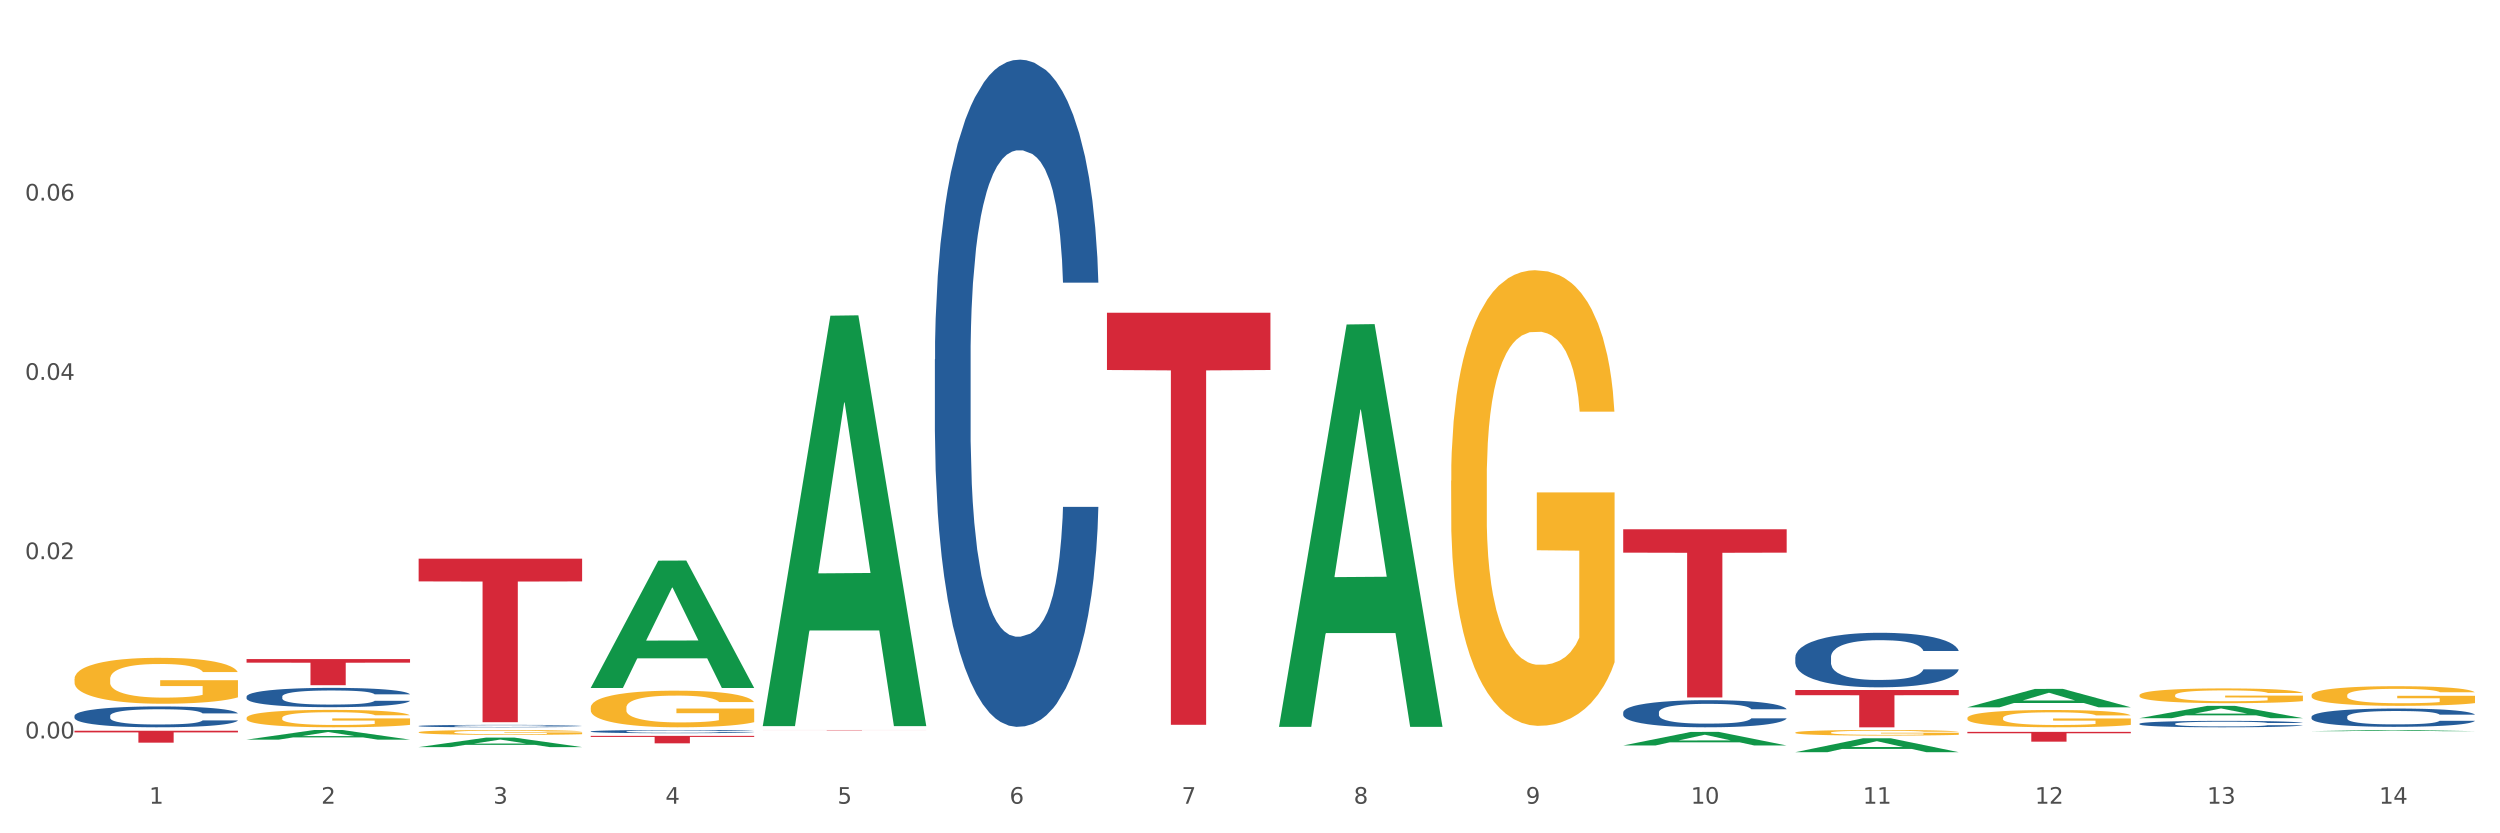 <?xml version="1.0" encoding="utf-8" standalone="no"?>
<!DOCTYPE svg PUBLIC "-//W3C//DTD SVG 1.1//EN"
  "http://www.w3.org/Graphics/SVG/1.1/DTD/svg11.dtd">
<svg xmlns:xlink="http://www.w3.org/1999/xlink" width="1080pt" height="360pt" viewBox="0 0 1080 360" xmlns="http://www.w3.org/2000/svg" version="1.1">
 <rect x="0" y="0" width="1080" height="360" fill="#333333" stroke="none"/>
 <defs>
  <style type="text/css">*{stroke-linejoin: round; stroke-linecap: butt}</style>
 </defs>
 <g id="figure_1">
  <g id="patch_1">
   <path d="M 0 360 
L 1080 360 
L 1080 0 
L 0 0 
z
" style="fill: #ffffff; stroke: #ffffff; stroke-linejoin: miter"/>
  </g>
  <g id="axes_1">
   <g id="matplotlib.axis_1">
    <g id="xtick_1">
     <g id="text_1">
      <!-- 1 -->
      <g style="fill: #4d4d4d" transform="translate(64.432 347.204) scale(0.096 -0.096)">
       <defs>
        <path id="DejaVuSans-31" d="M 794 531 
L 1825 531 
L 1825 4091 
L 703 3866 
L 703 4441 
L 1819 4666 
L 2450 4666 
L 2450 531 
L 3481 531 
L 3481 0 
L 794 0 
L 794 531 
z
" transform="scale(0.016)"/>
       </defs>
       <use xlink:href="#DejaVuSans-31"/>
      </g>
     </g>
    </g>
    <g id="xtick_2">
     <g id="text_2">
      <!-- 2 -->
      <g style="fill: #4d4d4d" transform="translate(138.771 347.204) scale(0.096 -0.096)">
       <defs>
        <path id="DejaVuSans-32" d="M 1228 531 
L 3431 531 
L 3431 0 
L 469 0 
L 469 531 
Q 828 903 1448 1529 
Q 2069 2156 2228 2338 
Q 2531 2678 2651 2914 
Q 2772 3150 2772 3378 
Q 2772 3750 2511 3984 
Q 2250 4219 1831 4219 
Q 1534 4219 1204 4116 
Q 875 4013 500 3803 
L 500 4441 
Q 881 4594 1212 4672 
Q 1544 4750 1819 4750 
Q 2544 4750 2975 4387 
Q 3406 4025 3406 3419 
Q 3406 3131 3298 2873 
Q 3191 2616 2906 2266 
Q 2828 2175 2409 1742 
Q 1991 1309 1228 531 
z
" transform="scale(0.016)"/>
       </defs>
       <use xlink:href="#DejaVuSans-32"/>
      </g>
     </g>
    </g>
    <g id="xtick_3">
     <g id="text_3">
      <!-- 3 -->
      <g style="fill: #4d4d4d" transform="translate(213.109 347.204) scale(0.096 -0.096)">
       <defs>
        <path id="DejaVuSans-33" d="M 2597 2516 
Q 3050 2419 3304 2112 
Q 3559 1806 3559 1356 
Q 3559 666 3084 287 
Q 2609 -91 1734 -91 
Q 1441 -91 1130 -33 
Q 819 25 488 141 
L 488 750 
Q 750 597 1062 519 
Q 1375 441 1716 441 
Q 2309 441 2620 675 
Q 2931 909 2931 1356 
Q 2931 1769 2642 2001 
Q 2353 2234 1838 2234 
L 1294 2234 
L 1294 2753 
L 1863 2753 
Q 2328 2753 2575 2939 
Q 2822 3125 2822 3475 
Q 2822 3834 2567 4026 
Q 2313 4219 1838 4219 
Q 1578 4219 1281 4162 
Q 984 4106 628 3988 
L 628 4550 
Q 988 4650 1302 4700 
Q 1616 4750 1894 4750 
Q 2613 4750 3031 4423 
Q 3450 4097 3450 3541 
Q 3450 3153 3228 2886 
Q 3006 2619 2597 2516 
z
" transform="scale(0.016)"/>
       </defs>
       <use xlink:href="#DejaVuSans-33"/>
      </g>
     </g>
    </g>
    <g id="xtick_4">
     <g id="text_4">
      <!-- 4 -->
      <g style="fill: #4d4d4d" transform="translate(287.448 347.204) scale(0.096 -0.096)">
       <defs>
        <path id="DejaVuSans-34" d="M 2419 4116 
L 825 1625 
L 2419 1625 
L 2419 4116 
z
M 2253 4666 
L 3047 4666 
L 3047 1625 
L 3713 1625 
L 3713 1100 
L 3047 1100 
L 3047 0 
L 2419 0 
L 2419 1100 
L 313 1100 
L 313 1709 
L 2253 4666 
z
" transform="scale(0.016)"/>
       </defs>
       <use xlink:href="#DejaVuSans-34"/>
      </g>
     </g>
    </g>
    <g id="xtick_5">
     <g id="text_5">
      <!-- 5 -->
      <g style="fill: #4d4d4d" transform="translate(361.787 347.204) scale(0.096 -0.096)">
       <defs>
        <path id="DejaVuSans-35" d="M 691 4666 
L 3169 4666 
L 3169 4134 
L 1269 4134 
L 1269 2991 
Q 1406 3038 1543 3061 
Q 1681 3084 1819 3084 
Q 2600 3084 3056 2656 
Q 3513 2228 3513 1497 
Q 3513 744 3044 326 
Q 2575 -91 1722 -91 
Q 1428 -91 1123 -41 
Q 819 9 494 109 
L 494 744 
Q 775 591 1075 516 
Q 1375 441 1709 441 
Q 2250 441 2565 725 
Q 2881 1009 2881 1497 
Q 2881 1984 2565 2268 
Q 2250 2553 1709 2553 
Q 1456 2553 1204 2497 
Q 953 2441 691 2322 
L 691 4666 
z
" transform="scale(0.016)"/>
       </defs>
       <use xlink:href="#DejaVuSans-35"/>
      </g>
     </g>
    </g>
    <g id="xtick_6">
     <g id="text_6">
      <!-- 6 -->
      <g style="fill: #4d4d4d" transform="translate(436.125 347.204) scale(0.096 -0.096)">
       <defs>
        <path id="DejaVuSans-36" d="M 2113 2584 
Q 1688 2584 1439 2293 
Q 1191 2003 1191 1497 
Q 1191 994 1439 701 
Q 1688 409 2113 409 
Q 2538 409 2786 701 
Q 3034 994 3034 1497 
Q 3034 2003 2786 2293 
Q 2538 2584 2113 2584 
z
M 3366 4563 
L 3366 3988 
Q 3128 4100 2886 4159 
Q 2644 4219 2406 4219 
Q 1781 4219 1451 3797 
Q 1122 3375 1075 2522 
Q 1259 2794 1537 2939 
Q 1816 3084 2150 3084 
Q 2853 3084 3261 2657 
Q 3669 2231 3669 1497 
Q 3669 778 3244 343 
Q 2819 -91 2113 -91 
Q 1303 -91 875 529 
Q 447 1150 447 2328 
Q 447 3434 972 4092 
Q 1497 4750 2381 4750 
Q 2619 4750 2861 4703 
Q 3103 4656 3366 4563 
z
" transform="scale(0.016)"/>
       </defs>
       <use xlink:href="#DejaVuSans-36"/>
      </g>
     </g>
    </g>
    <g id="xtick_7">
     <g id="text_7">
      <!-- 7 -->
      <g style="fill: #4d4d4d" transform="translate(510.464 347.204) scale(0.096 -0.096)">
       <defs>
        <path id="DejaVuSans-37" d="M 525 4666 
L 3525 4666 
L 3525 4397 
L 1831 0 
L 1172 0 
L 2766 4134 
L 525 4134 
L 525 4666 
z
" transform="scale(0.016)"/>
       </defs>
       <use xlink:href="#DejaVuSans-37"/>
      </g>
     </g>
    </g>
    <g id="xtick_8">
     <g id="text_8">
      <!-- 8 -->
      <g style="fill: #4d4d4d" transform="translate(584.803 347.204) scale(0.096 -0.096)">
       <defs>
        <path id="DejaVuSans-38" d="M 2034 2216 
Q 1584 2216 1326 1975 
Q 1069 1734 1069 1313 
Q 1069 891 1326 650 
Q 1584 409 2034 409 
Q 2484 409 2743 651 
Q 3003 894 3003 1313 
Q 3003 1734 2745 1975 
Q 2488 2216 2034 2216 
z
M 1403 2484 
Q 997 2584 770 2862 
Q 544 3141 544 3541 
Q 544 4100 942 4425 
Q 1341 4750 2034 4750 
Q 2731 4750 3128 4425 
Q 3525 4100 3525 3541 
Q 3525 3141 3298 2862 
Q 3072 2584 2669 2484 
Q 3125 2378 3379 2068 
Q 3634 1759 3634 1313 
Q 3634 634 3220 271 
Q 2806 -91 2034 -91 
Q 1263 -91 848 271 
Q 434 634 434 1313 
Q 434 1759 690 2068 
Q 947 2378 1403 2484 
z
M 1172 3481 
Q 1172 3119 1398 2916 
Q 1625 2713 2034 2713 
Q 2441 2713 2670 2916 
Q 2900 3119 2900 3481 
Q 2900 3844 2670 4047 
Q 2441 4250 2034 4250 
Q 1625 4250 1398 4047 
Q 1172 3844 1172 3481 
z
" transform="scale(0.016)"/>
       </defs>
       <use xlink:href="#DejaVuSans-38"/>
      </g>
     </g>
    </g>
    <g id="xtick_9">
     <g id="text_9">
      <!-- 9 -->
      <g style="fill: #4d4d4d" transform="translate(659.142 347.204) scale(0.096 -0.096)">
       <defs>
        <path id="DejaVuSans-39" d="M 703 97 
L 703 672 
Q 941 559 1184 500 
Q 1428 441 1663 441 
Q 2288 441 2617 861 
Q 2947 1281 2994 2138 
Q 2813 1869 2534 1725 
Q 2256 1581 1919 1581 
Q 1219 1581 811 2004 
Q 403 2428 403 3163 
Q 403 3881 828 4315 
Q 1253 4750 1959 4750 
Q 2769 4750 3195 4129 
Q 3622 3509 3622 2328 
Q 3622 1225 3098 567 
Q 2575 -91 1691 -91 
Q 1453 -91 1209 -44 
Q 966 3 703 97 
z
M 1959 2075 
Q 2384 2075 2632 2365 
Q 2881 2656 2881 3163 
Q 2881 3666 2632 3958 
Q 2384 4250 1959 4250 
Q 1534 4250 1286 3958 
Q 1038 3666 1038 3163 
Q 1038 2656 1286 2365 
Q 1534 2075 1959 2075 
z
" transform="scale(0.016)"/>
       </defs>
       <use xlink:href="#DejaVuSans-39"/>
      </g>
     </g>
    </g>
    <g id="xtick_10">
     <g id="text_10">
      <!-- 10 -->
      <g style="fill: #4d4d4d" transform="translate(730.426 347.204) scale(0.096 -0.096)">
       <defs>
        <path id="DejaVuSans-30" d="M 2034 4250 
Q 1547 4250 1301 3770 
Q 1056 3291 1056 2328 
Q 1056 1369 1301 889 
Q 1547 409 2034 409 
Q 2525 409 2770 889 
Q 3016 1369 3016 2328 
Q 3016 3291 2770 3770 
Q 2525 4250 2034 4250 
z
M 2034 4750 
Q 2819 4750 3233 4129 
Q 3647 3509 3647 2328 
Q 3647 1150 3233 529 
Q 2819 -91 2034 -91 
Q 1250 -91 836 529 
Q 422 1150 422 2328 
Q 422 3509 836 4129 
Q 1250 4750 2034 4750 
z
" transform="scale(0.016)"/>
       </defs>
       <use xlink:href="#DejaVuSans-31"/>
       <use xlink:href="#DejaVuSans-30" transform="translate(63.623 0)"/>
      </g>
     </g>
    </g>
    <g id="xtick_11">
     <g id="text_11">
      <!-- 11 -->
      <g style="fill: #4d4d4d" transform="translate(804.765 347.204) scale(0.096 -0.096)">
       <use xlink:href="#DejaVuSans-31"/>
       <use xlink:href="#DejaVuSans-31" transform="translate(63.623 0)"/>
      </g>
     </g>
    </g>
    <g id="xtick_12">
     <g id="text_12">
      <!-- 12 -->
      <g style="fill: #4d4d4d" transform="translate(879.104 347.204) scale(0.096 -0.096)">
       <use xlink:href="#DejaVuSans-31"/>
       <use xlink:href="#DejaVuSans-32" transform="translate(63.623 0)"/>
      </g>
     </g>
    </g>
    <g id="xtick_13">
     <g id="text_13">
      <!-- 13 -->
      <g style="fill: #4d4d4d" transform="translate(953.442 347.204) scale(0.096 -0.096)">
       <use xlink:href="#DejaVuSans-31"/>
       <use xlink:href="#DejaVuSans-33" transform="translate(63.623 0)"/>
      </g>
     </g>
    </g>
    <g id="xtick_14">
     <g id="text_14">
      <!-- 14 -->
      <g style="fill: #4d4d4d" transform="translate(1027.781 347.204) scale(0.096 -0.096)">
       <use xlink:href="#DejaVuSans-31"/>
       <use xlink:href="#DejaVuSans-34" transform="translate(63.623 0)"/>
      </g>
     </g>
    </g>
    <g id="xtick_15"/>
    <g id="xtick_16"/>
    <g id="xtick_17"/>
    <g id="xtick_18"/>
    <g id="xtick_19"/>
    <g id="xtick_20"/>
    <g id="xtick_21"/>
    <g id="xtick_22"/>
    <g id="xtick_23"/>
    <g id="xtick_24"/>
    <g id="xtick_25"/>
    <g id="xtick_26"/>
    <g id="xtick_27"/>
   </g>
   <g id="matplotlib.axis_2">
    <g id="ytick_1">
     <g id="text_15">
      <!-- 0.00 -->
      <g style="fill: #4d4d4d" transform="translate(10.8 319) scale(0.096 -0.096)">
       <defs>
        <path id="DejaVuSans-2e" d="M 684 794 
L 1344 794 
L 1344 0 
L 684 0 
L 684 794 
z
" transform="scale(0.016)"/>
       </defs>
       <use xlink:href="#DejaVuSans-30"/>
       <use xlink:href="#DejaVuSans-2e" transform="translate(63.623 0)"/>
       <use xlink:href="#DejaVuSans-30" transform="translate(95.41 0)"/>
       <use xlink:href="#DejaVuSans-30" transform="translate(159.033 0)"/>
      </g>
     </g>
    </g>
    <g id="ytick_2">
     <g id="text_16">
      <!-- 0.02 -->
      <g style="fill: #4d4d4d" transform="translate(10.8 241.547) scale(0.096 -0.096)">
       <use xlink:href="#DejaVuSans-30"/>
       <use xlink:href="#DejaVuSans-2e" transform="translate(63.623 0)"/>
       <use xlink:href="#DejaVuSans-30" transform="translate(95.41 0)"/>
       <use xlink:href="#DejaVuSans-32" transform="translate(159.033 0)"/>
      </g>
     </g>
    </g>
    <g id="ytick_3">
     <g id="text_17">
      <!-- 0.04 -->
      <g style="fill: #4d4d4d" transform="translate(10.8 164.094) scale(0.096 -0.096)">
       <use xlink:href="#DejaVuSans-30"/>
       <use xlink:href="#DejaVuSans-2e" transform="translate(63.623 0)"/>
       <use xlink:href="#DejaVuSans-30" transform="translate(95.41 0)"/>
       <use xlink:href="#DejaVuSans-34" transform="translate(159.033 0)"/>
      </g>
     </g>
    </g>
    <g id="ytick_4">
     <g id="text_18">
      <!-- 0.06 -->
      <g style="fill: #4d4d4d" transform="translate(10.8 86.64) scale(0.096 -0.096)">
       <use xlink:href="#DejaVuSans-30"/>
       <use xlink:href="#DejaVuSans-2e" transform="translate(63.623 0)"/>
       <use xlink:href="#DejaVuSans-30" transform="translate(95.41 0)"/>
       <use xlink:href="#DejaVuSans-36" transform="translate(159.033 0)"/>
      </g>
     </g>
    </g>
    <g id="ytick_5"/>
    <g id="ytick_6"/>
    <g id="ytick_7"/>
    <g id="ytick_8"/>
   </g>
   <g id="PolyCollection_1">
    <path d="M 106.514 319.522 
L 106.587 319.518 
L 135.709 315.357 
L 147.795 315.353 
L 177.135 319.53 
L 163.157 319.53 
L 156.823 318.557 
L 126.754 318.557 
L 126.535 318.573 
L 120.42 319.53 
L 106.514 319.53 
L 106.514 319.522 
L 130.54 317.977 
L 153.037 317.973 
L 141.897 316.243 
L 141.752 316.235 
L 141.606 316.247 
L 130.467 317.973 
L 130.54 317.977 
L 106.514 319.522 
z
" clip-path="url(#p885ef2fc73)" style="fill: #109648"/>
    <path d="M 701.223 228.642 
L 771.845 228.642 
L 771.845 238.741 
L 744.065 238.809 
L 744.065 301.315 
L 728.836 301.315 
L 728.836 238.809 
L 701.223 238.741 
L 701.223 228.71 
L 701.223 228.642 
z
" clip-path="url(#p885ef2fc73)" style="fill: #d62839"/>
    <path d="M 478.207 135.102 
L 548.829 135.102 
L 548.829 159.841 
L 521.049 160.008 
L 521.049 313.124 
L 505.82 313.124 
L 505.82 160.008 
L 478.207 159.841 
L 478.207 135.269 
L 478.207 135.102 
z
" clip-path="url(#p885ef2fc73)" style="fill: #d62839"/>
    <path d="M 329.53 315.353 
L 400.152 315.353 
L 400.152 315.375 
L 372.371 315.375 
L 372.371 315.511 
L 357.143 315.511 
L 357.143 315.375 
L 329.53 315.375 
L 329.53 315.353 
L 329.53 315.353 
z
" clip-path="url(#p885ef2fc73)" style="fill: #d62839"/>
    <path d="M 32.175 293.344 
L 32.258 293.326 
L 32.258 292.673 
L 32.425 292.111 
L 33.259 290.752 
L 34.51 289.628 
L 35.427 289.03 
L 36.344 288.54 
L 37.428 288.051 
L 38.762 287.543 
L 41.18 286.8 
L 42.681 286.42 
L 44.515 286.021 
L 47.85 285.441 
L 50.268 285.115 
L 52.77 284.843 
L 56.855 284.516 
L 59.523 284.371 
L 62.358 284.263 
L 65.777 284.19 
L 68.361 284.172 
L 74.031 284.226 
L 78.867 284.39 
L 81.202 284.516 
L 84.203 284.734 
L 85.788 284.879 
L 88.372 285.169 
L 91.04 285.55 
L 92.875 285.876 
L 95.626 286.492 
L 97.711 287.108 
L 99.628 287.87 
L 100.629 288.395 
L 101.379 288.885 
L 102.046 289.447 
L 102.713 290.335 
L 87.705 290.335 
L 87.122 289.7 
L 86.204 289.102 
L 84.87 288.522 
L 83.703 288.16 
L 81.702 287.707 
L 79.868 287.417 
L 77.95 287.199 
L 75.615 287.018 
L 73.781 286.927 
L 71.196 286.855 
L 66.11 286.873 
L 62.692 287.018 
L 60.357 287.199 
L 58.856 287.362 
L 57.522 287.543 
L 56.021 287.797 
L 54.27 288.178 
L 53.02 288.522 
L 51.769 288.957 
L 50.768 289.392 
L 49.851 289.9 
L 49.101 290.444 
L 48.517 291.006 
L 48.017 291.694 
L 47.6 292.836 
L 47.6 295.32 
L 47.767 295.882 
L 48.184 296.625 
L 48.684 297.187 
L 49.518 297.857 
L 50.268 298.31 
L 51.686 298.963 
L 53.27 299.507 
L 54.52 299.851 
L 55.771 300.141 
L 57.939 300.54 
L 60.357 300.866 
L 62.441 301.066 
L 65.276 301.247 
L 67.194 301.319 
L 68.862 301.356 
L 72.947 301.356 
L 75.865 301.301 
L 79.117 301.174 
L 81.619 301.011 
L 83.703 300.812 
L 86.038 300.486 
L 87.538 300.177 
L 87.538 296.389 
L 69.195 296.371 
L 69.195 293.851 
L 102.797 293.851 
L 102.797 301.247 
L 101.379 301.628 
L 99.795 301.972 
L 98.128 302.28 
L 95.626 302.661 
L 92.625 303.023 
L 89.956 303.277 
L 87.122 303.495 
L 83.786 303.694 
L 79.451 303.875 
L 76.783 303.948 
L 73.447 304.002 
L 69.529 304.02 
L 66.11 303.984 
L 62.775 303.893 
L 59.273 303.73 
L 55.855 303.495 
L 53.27 303.259 
L 50.685 302.969 
L 47.934 302.588 
L 45.766 302.226 
L 44.098 301.899 
L 42.264 301.483 
L 40.263 300.939 
L 38.762 300.449 
L 37.428 299.942 
L 36.01 299.289 
L 35.01 298.727 
L 34.009 298.02 
L 33.426 297.495 
L 32.759 296.679 
L 32.258 295.537 
L 32.175 293.344 
z
" clip-path="url(#p885ef2fc73)" style="fill: #f7b32b"/>
    <path d="M 180.852 241.348 
L 251.474 241.348 
L 251.474 251.164 
L 223.694 251.23 
L 223.694 311.985 
L 208.465 311.985 
L 208.465 251.23 
L 180.852 251.164 
L 180.852 241.414 
L 180.852 241.348 
z
" clip-path="url(#p885ef2fc73)" style="fill: #d62839"/>
    <path d="M 106.514 284.711 
L 177.135 284.711 
L 177.135 286.279 
L 149.355 286.29 
L 149.355 295.998 
L 134.126 295.998 
L 134.126 286.29 
L 106.514 286.279 
L 106.514 284.721 
L 106.514 284.711 
z
" clip-path="url(#p885ef2fc73)" style="fill: #d62839"/>
    <path d="M 32.175 315.691 
L 102.797 315.691 
L 102.797 316.405 
L 75.017 316.41 
L 75.017 320.825 
L 59.788 320.825 
L 59.788 316.41 
L 32.175 316.405 
L 32.175 315.696 
L 32.175 315.691 
z
" clip-path="url(#p885ef2fc73)" style="fill: #d62839"/>
    <path d="M 32.175 309.23 
L 32.258 309.221 
L 32.258 308.991 
L 32.509 308.678 
L 33.427 308.102 
L 34.596 307.665 
L 36.599 307.155 
L 37.684 306.941 
L 39.104 306.702 
L 42.025 306.315 
L 45.364 305.985 
L 47.702 305.804 
L 49.455 305.689 
L 53.378 305.483 
L 55.632 305.393 
L 57.969 305.319 
L 59.973 305.269 
L 63.312 305.211 
L 65.983 305.187 
L 69.072 305.179 
L 71.66 305.187 
L 75.082 305.22 
L 80.091 305.319 
L 82.011 305.376 
L 84.599 305.475 
L 87.27 305.607 
L 89.44 305.738 
L 91.945 305.928 
L 94.533 306.175 
L 97.037 306.488 
L 98.79 306.776 
L 100.209 307.081 
L 101.461 307.451 
L 102.379 307.855 
L 102.797 308.192 
L 87.52 308.192 
L 87.103 307.888 
L 86.268 307.558 
L 85.434 307.336 
L 84.515 307.155 
L 83.096 306.949 
L 81.844 306.817 
L 79.757 306.661 
L 77.837 306.562 
L 76.251 306.504 
L 74.331 306.455 
L 70.241 306.405 
L 67.319 306.405 
L 65.482 306.422 
L 63.229 306.463 
L 61.309 306.521 
L 59.055 306.619 
L 57.302 306.727 
L 55.549 306.867 
L 54.547 306.965 
L 53.044 307.146 
L 52.043 307.295 
L 50.707 307.55 
L 49.956 307.731 
L 48.62 308.2 
L 48.036 308.546 
L 47.785 308.785 
L 47.618 309.048 
L 47.618 310.333 
L 48.119 310.909 
L 48.537 311.156 
L 49.204 311.436 
L 50.457 311.799 
L 52.293 312.153 
L 54.213 312.408 
L 55.799 312.564 
L 57.302 312.68 
L 58.804 312.77 
L 60.641 312.853 
L 62.143 312.902 
L 64.397 312.951 
L 67.069 312.976 
L 69.155 312.976 
L 73.413 312.935 
L 75.333 312.894 
L 77.169 312.836 
L 79.173 312.746 
L 80.759 312.647 
L 81.677 312.573 
L 83.18 312.416 
L 84.348 312.251 
L 85.35 312.062 
L 86.018 311.897 
L 86.769 311.65 
L 87.353 311.37 
L 87.52 311.222 
L 102.797 311.222 
L 102.463 311.519 
L 101.879 311.807 
L 100.71 312.194 
L 99.792 312.416 
L 98.372 312.688 
L 96.87 312.918 
L 94.783 313.174 
L 92.863 313.363 
L 90.86 313.528 
L 88.689 313.676 
L 84.766 313.882 
L 83.347 313.939 
L 80.341 314.038 
L 78.004 314.096 
L 74.581 314.154 
L 71.075 314.186 
L 67.402 314.195 
L 64.147 314.178 
L 60.557 314.129 
L 58.303 314.079 
L 55.799 314.005 
L 52.877 313.89 
L 50.123 313.75 
L 47.535 313.585 
L 45.114 313.396 
L 42.86 313.182 
L 39.938 312.828 
L 37.768 312.482 
L 36.182 312.161 
L 35.097 311.889 
L 34.011 311.543 
L 33.427 311.305 
L 32.509 310.728 
L 32.175 310.193 
L 32.175 309.23 
z
" clip-path="url(#p885ef2fc73)" style="fill: #255c99"/>
    <path d="M 106.514 300.908 
L 106.597 300.9 
L 106.597 300.687 
L 106.848 300.397 
L 107.766 299.863 
L 108.935 299.459 
L 110.938 298.986 
L 112.023 298.788 
L 113.442 298.567 
L 116.364 298.209 
L 119.703 297.904 
L 122.04 297.736 
L 123.794 297.629 
L 127.717 297.438 
L 129.971 297.355 
L 132.308 297.286 
L 134.312 297.24 
L 137.651 297.187 
L 140.322 297.164 
L 143.411 297.156 
L 145.998 297.164 
L 149.421 297.194 
L 154.43 297.286 
L 156.35 297.339 
L 158.937 297.431 
L 161.609 297.553 
L 163.779 297.675 
L 166.283 297.85 
L 168.871 298.079 
L 171.376 298.369 
L 173.129 298.636 
L 174.548 298.918 
L 175.8 299.261 
L 176.718 299.634 
L 177.135 299.947 
L 161.859 299.947 
L 161.442 299.665 
L 160.607 299.36 
L 159.772 299.154 
L 158.854 298.986 
L 157.435 298.796 
L 156.183 298.674 
L 154.096 298.529 
L 152.176 298.437 
L 150.59 298.384 
L 148.67 298.338 
L 144.579 298.292 
L 141.658 298.292 
L 139.821 298.308 
L 137.567 298.346 
L 135.647 298.399 
L 133.393 298.491 
L 131.64 298.59 
L 129.887 298.719 
L 128.886 298.811 
L 127.383 298.979 
L 126.381 299.116 
L 125.046 299.352 
L 124.294 299.52 
L 122.959 299.955 
L 122.374 300.275 
L 122.124 300.496 
L 121.957 300.74 
L 121.957 301.93 
L 122.458 302.463 
L 122.875 302.692 
L 123.543 302.951 
L 124.795 303.287 
L 126.632 303.615 
L 128.552 303.851 
L 130.138 303.996 
L 131.64 304.103 
L 133.143 304.187 
L 134.979 304.263 
L 136.482 304.309 
L 138.736 304.354 
L 141.407 304.377 
L 143.494 304.377 
L 147.751 304.339 
L 149.671 304.301 
L 151.508 304.248 
L 153.511 304.164 
L 155.097 304.072 
L 156.016 304.004 
L 157.518 303.859 
L 158.687 303.706 
L 159.689 303.531 
L 160.357 303.378 
L 161.108 303.15 
L 161.692 302.89 
L 161.859 302.753 
L 177.135 302.753 
L 176.802 303.028 
L 176.217 303.294 
L 175.049 303.653 
L 174.13 303.859 
L 172.711 304.11 
L 171.209 304.324 
L 169.122 304.56 
L 167.202 304.736 
L 165.198 304.888 
L 163.028 305.025 
L 159.104 305.216 
L 157.685 305.269 
L 154.68 305.361 
L 152.343 305.414 
L 148.92 305.468 
L 145.414 305.498 
L 141.741 305.506 
L 138.486 305.49 
L 134.896 305.445 
L 132.642 305.399 
L 130.138 305.33 
L 127.216 305.224 
L 124.461 305.094 
L 121.874 304.941 
L 119.453 304.766 
L 117.199 304.568 
L 114.277 304.24 
L 112.107 303.92 
L 110.521 303.622 
L 109.435 303.371 
L 108.35 303.05 
L 107.766 302.829 
L 106.848 302.296 
L 106.514 301.8 
L 106.514 300.908 
z
" clip-path="url(#p885ef2fc73)" style="fill: #255c99"/>
    <path d="M 180.852 313.616 
L 180.936 313.615 
L 180.936 313.588 
L 181.186 313.552 
L 182.105 313.484 
L 183.273 313.433 
L 185.277 313.374 
L 186.362 313.349 
L 187.781 313.321 
L 190.703 313.276 
L 194.042 313.238 
L 196.379 313.217 
L 198.132 313.203 
L 202.056 313.179 
L 204.31 313.169 
L 206.647 313.16 
L 208.65 313.154 
L 211.989 313.147 
L 214.661 313.145 
L 217.749 313.144 
L 220.337 313.145 
L 223.76 313.148 
L 228.768 313.16 
L 230.688 313.167 
L 233.276 313.178 
L 235.947 313.193 
L 238.118 313.209 
L 240.622 313.231 
L 243.21 313.26 
L 245.714 313.296 
L 247.467 313.33 
L 248.886 313.365 
L 250.139 313.409 
L 251.057 313.456 
L 251.474 313.495 
L 236.198 313.495 
L 235.78 313.459 
L 234.946 313.421 
L 234.111 313.395 
L 233.193 313.374 
L 231.774 313.35 
L 230.521 313.335 
L 228.434 313.316 
L 226.514 313.305 
L 224.928 313.298 
L 223.008 313.292 
L 218.918 313.287 
L 215.996 313.287 
L 214.16 313.289 
L 211.906 313.293 
L 209.986 313.3 
L 207.732 313.312 
L 205.979 313.324 
L 204.226 313.34 
L 203.224 313.352 
L 201.722 313.373 
L 200.72 313.39 
L 199.384 313.42 
L 198.633 313.441 
L 197.297 313.496 
L 196.713 313.536 
L 196.463 313.564 
L 196.296 313.595 
L 196.296 313.744 
L 196.797 313.812 
L 197.214 313.84 
L 197.882 313.873 
L 199.134 313.915 
L 200.97 313.957 
L 202.89 313.986 
L 204.476 314.005 
L 205.979 314.018 
L 207.482 314.029 
L 209.318 314.038 
L 210.821 314.044 
L 213.075 314.05 
L 215.746 314.053 
L 217.833 314.053 
L 222.09 314.048 
L 224.01 314.043 
L 225.847 314.036 
L 227.85 314.026 
L 229.436 314.014 
L 230.354 314.006 
L 231.857 313.987 
L 233.026 313.968 
L 234.027 313.946 
L 234.695 313.927 
L 235.447 313.898 
L 236.031 313.865 
L 236.198 313.848 
L 251.474 313.848 
L 251.14 313.883 
L 250.556 313.916 
L 249.387 313.961 
L 248.469 313.987 
L 247.05 314.019 
L 245.547 314.046 
L 243.46 314.076 
L 241.54 314.098 
L 239.537 314.117 
L 237.367 314.134 
L 233.443 314.158 
L 232.024 314.165 
L 229.019 314.176 
L 226.681 314.183 
L 223.259 314.19 
L 219.753 314.194 
L 216.08 314.195 
L 212.824 314.193 
L 209.235 314.187 
L 206.981 314.181 
L 204.476 314.173 
L 201.555 314.159 
L 198.8 314.143 
L 196.212 314.124 
L 193.791 314.102 
L 191.538 314.077 
L 188.616 314.035 
L 186.445 313.995 
L 184.859 313.958 
L 183.774 313.926 
L 182.689 313.886 
L 182.105 313.858 
L 181.186 313.791 
L 180.852 313.728 
L 180.852 313.616 
z
" clip-path="url(#p885ef2fc73)" style="fill: #255c99"/>
    <path d="M 255.191 315.979 
L 255.275 315.978 
L 255.275 315.942 
L 255.525 315.894 
L 256.443 315.805 
L 257.612 315.737 
L 259.615 315.659 
L 260.701 315.625 
L 262.12 315.589 
L 265.041 315.529 
L 268.381 315.478 
L 270.718 315.45 
L 272.471 315.432 
L 276.394 315.4 
L 278.648 315.386 
L 280.986 315.375 
L 282.989 315.367 
L 286.328 315.358 
L 288.999 315.354 
L 292.088 315.353 
L 294.676 315.354 
L 298.098 315.359 
L 303.107 315.375 
L 305.027 315.384 
L 307.615 315.399 
L 310.286 315.419 
L 312.457 315.44 
L 314.961 315.469 
L 317.549 315.507 
L 320.053 315.555 
L 321.806 315.6 
L 323.225 315.647 
L 324.477 315.704 
L 325.396 315.767 
L 325.813 315.819 
L 310.537 315.819 
L 310.119 315.772 
L 309.284 315.721 
L 308.45 315.687 
L 307.531 315.659 
L 306.112 315.627 
L 304.86 315.606 
L 302.773 315.582 
L 300.853 315.567 
L 299.267 315.558 
L 297.347 315.55 
L 293.257 315.543 
L 290.335 315.543 
L 288.499 315.545 
L 286.245 315.552 
L 284.325 315.561 
L 282.071 315.576 
L 280.318 315.592 
L 278.565 315.614 
L 277.563 315.629 
L 276.06 315.657 
L 275.059 315.68 
L 273.723 315.72 
L 272.972 315.748 
L 271.636 315.82 
L 271.052 315.874 
L 270.801 315.911 
L 270.634 315.951 
L 270.634 316.15 
L 271.135 316.239 
L 271.553 316.277 
L 272.22 316.32 
L 273.473 316.376 
L 275.309 316.431 
L 277.229 316.47 
L 278.815 316.495 
L 280.318 316.512 
L 281.82 316.526 
L 283.657 316.539 
L 285.159 316.547 
L 287.413 316.554 
L 290.085 316.558 
L 292.172 316.558 
L 296.429 316.552 
L 298.349 316.546 
L 300.185 316.537 
L 302.189 316.523 
L 303.775 316.507 
L 304.693 316.496 
L 306.196 316.472 
L 307.364 316.446 
L 308.366 316.417 
L 309.034 316.392 
L 309.785 316.353 
L 310.37 316.31 
L 310.537 316.287 
L 325.813 316.287 
L 325.479 316.333 
L 324.895 316.378 
L 323.726 316.437 
L 322.808 316.472 
L 321.389 316.514 
L 319.886 316.549 
L 317.799 316.589 
L 315.879 316.618 
L 313.876 316.644 
L 311.705 316.666 
L 307.782 316.698 
L 306.363 316.707 
L 303.358 316.722 
L 301.02 316.731 
L 297.598 316.74 
L 294.092 316.745 
L 290.419 316.747 
L 287.163 316.744 
L 283.573 316.736 
L 281.32 316.729 
L 278.815 316.717 
L 275.893 316.7 
L 273.139 316.678 
L 270.551 316.652 
L 268.13 316.623 
L 265.876 316.59 
L 262.955 316.535 
L 260.784 316.482 
L 259.198 316.432 
L 258.113 316.39 
L 257.028 316.337 
L 256.443 316.3 
L 255.525 316.211 
L 255.191 316.128 
L 255.191 315.979 
z
" clip-path="url(#p885ef2fc73)" style="fill: #255c99"/>
    <path d="M 775.562 298.089 
L 846.184 298.089 
L 846.184 300.327 
L 818.404 300.343 
L 818.404 314.195 
L 803.175 314.195 
L 803.175 300.343 
L 775.562 300.327 
L 775.562 298.104 
L 775.562 298.089 
z
" clip-path="url(#p885ef2fc73)" style="fill: #d62839"/>
    <path d="M 403.869 155.275 
L 403.952 155.012 
L 403.952 147.641 
L 404.202 137.638 
L 405.121 119.211 
L 406.289 105.259 
L 408.293 88.938 
L 409.378 82.093 
L 410.797 74.459 
L 413.719 62.087 
L 417.058 51.557 
L 419.395 45.766 
L 421.148 42.081 
L 425.072 35.499 
L 427.326 32.604 
L 429.663 30.235 
L 431.666 28.655 
L 435.006 26.812 
L 437.677 26.023 
L 440.766 25.759 
L 443.353 26.023 
L 446.776 27.076 
L 451.785 30.235 
L 453.704 32.077 
L 456.292 35.236 
L 458.964 39.448 
L 461.134 43.66 
L 463.638 49.715 
L 466.226 57.612 
L 468.73 67.615 
L 470.483 76.829 
L 471.903 86.569 
L 473.155 98.415 
L 474.073 111.313 
L 474.49 122.106 
L 459.214 122.106 
L 458.797 112.366 
L 457.962 101.837 
L 457.127 94.729 
L 456.209 88.938 
L 454.79 82.357 
L 453.538 78.145 
L 451.451 73.143 
L 449.531 69.984 
L 447.945 68.142 
L 446.025 66.562 
L 441.934 64.983 
L 439.012 64.983 
L 437.176 65.509 
L 434.922 66.825 
L 433.002 68.668 
L 430.748 71.827 
L 428.995 75.249 
L 427.242 79.724 
L 426.24 82.883 
L 424.738 88.675 
L 423.736 93.413 
L 422.401 101.573 
L 421.649 107.365 
L 420.314 122.37 
L 419.729 133.426 
L 419.479 141.06 
L 419.312 149.484 
L 419.312 190.549 
L 419.813 208.976 
L 420.23 216.874 
L 420.898 225.824 
L 422.15 237.407 
L 423.987 248.726 
L 425.907 256.887 
L 427.493 261.888 
L 428.995 265.574 
L 430.498 268.469 
L 432.334 271.102 
L 433.837 272.681 
L 436.091 274.261 
L 438.762 275.05 
L 440.849 275.05 
L 445.106 273.734 
L 447.026 272.418 
L 448.863 270.575 
L 450.866 267.68 
L 452.452 264.521 
L 453.371 262.151 
L 454.873 257.15 
L 456.042 251.885 
L 457.044 245.83 
L 457.711 240.566 
L 458.463 232.668 
L 459.047 223.718 
L 459.214 218.98 
L 474.49 218.98 
L 474.156 228.456 
L 473.572 237.67 
L 472.403 250.042 
L 471.485 257.15 
L 470.066 265.837 
L 468.563 273.208 
L 466.477 281.368 
L 464.557 287.423 
L 462.553 292.688 
L 460.383 297.426 
L 456.459 304.007 
L 455.04 305.85 
L 452.035 309.009 
L 449.698 310.851 
L 446.275 312.694 
L 442.769 313.747 
L 439.096 314.01 
L 435.84 313.484 
L 432.251 311.904 
L 429.997 310.325 
L 427.493 307.956 
L 424.571 304.27 
L 421.816 299.795 
L 419.228 294.53 
L 416.808 288.476 
L 414.554 281.631 
L 411.632 270.312 
L 409.462 259.256 
L 407.875 248.989 
L 406.79 240.302 
L 405.705 229.246 
L 405.121 221.612 
L 404.202 203.185 
L 403.869 186.074 
L 403.869 155.275 
z
" clip-path="url(#p885ef2fc73)" style="fill: #255c99"/>
    <path d="M 775.562 283.95 
L 775.646 283.928 
L 775.646 283.325 
L 775.896 282.507 
L 776.814 281 
L 777.983 279.859 
L 779.986 278.525 
L 781.072 277.965 
L 782.491 277.341 
L 785.412 276.329 
L 788.752 275.468 
L 791.089 274.994 
L 792.842 274.693 
L 796.765 274.154 
L 799.019 273.918 
L 801.357 273.724 
L 803.36 273.595 
L 806.699 273.444 
L 809.37 273.379 
L 812.459 273.358 
L 815.047 273.379 
L 818.469 273.466 
L 823.478 273.724 
L 825.398 273.875 
L 827.986 274.133 
L 830.657 274.477 
L 832.828 274.822 
L 835.332 275.317 
L 837.92 275.963 
L 840.424 276.781 
L 842.177 277.534 
L 843.596 278.331 
L 844.848 279.3 
L 845.766 280.354 
L 846.184 281.237 
L 830.908 281.237 
L 830.49 280.441 
L 829.655 279.579 
L 828.821 278.998 
L 827.902 278.525 
L 826.483 277.986 
L 825.231 277.642 
L 823.144 277.233 
L 821.224 276.975 
L 819.638 276.824 
L 817.718 276.695 
L 813.628 276.566 
L 810.706 276.566 
L 808.87 276.609 
L 806.616 276.716 
L 804.696 276.867 
L 802.442 277.125 
L 800.689 277.405 
L 798.936 277.771 
L 797.934 278.029 
L 796.431 278.503 
L 795.43 278.891 
L 794.094 279.558 
L 793.343 280.032 
L 792.007 281.259 
L 791.423 282.163 
L 791.172 282.787 
L 791.005 283.476 
L 791.005 286.834 
L 791.506 288.341 
L 791.924 288.987 
L 792.591 289.719 
L 793.844 290.666 
L 795.68 291.592 
L 797.6 292.259 
L 799.186 292.668 
L 800.689 292.97 
L 802.191 293.207 
L 804.028 293.422 
L 805.53 293.551 
L 807.784 293.68 
L 810.456 293.745 
L 812.543 293.745 
L 816.8 293.637 
L 818.72 293.53 
L 820.556 293.379 
L 822.56 293.142 
L 824.146 292.884 
L 825.064 292.69 
L 826.567 292.281 
L 827.735 291.85 
L 828.737 291.355 
L 829.405 290.925 
L 830.156 290.279 
L 830.741 289.547 
L 830.908 289.159 
L 846.184 289.159 
L 845.85 289.934 
L 845.266 290.688 
L 844.097 291.7 
L 843.179 292.281 
L 841.76 292.991 
L 840.257 293.594 
L 838.17 294.261 
L 836.25 294.757 
L 834.247 295.187 
L 832.076 295.575 
L 828.153 296.113 
L 826.734 296.264 
L 823.728 296.522 
L 821.391 296.673 
L 817.969 296.823 
L 814.463 296.909 
L 810.79 296.931 
L 807.534 296.888 
L 803.944 296.759 
L 801.69 296.63 
L 799.186 296.436 
L 796.264 296.134 
L 793.51 295.768 
L 790.922 295.338 
L 788.501 294.843 
L 786.247 294.283 
L 783.325 293.357 
L 781.155 292.453 
L 779.569 291.614 
L 778.484 290.903 
L 777.399 289.999 
L 776.814 289.375 
L 775.896 287.868 
L 775.562 286.468 
L 775.562 283.95 
z
" clip-path="url(#p885ef2fc73)" style="fill: #255c99"/>
    <path d="M 924.24 312.66 
L 924.323 312.658 
L 924.323 312.586 
L 924.573 312.49 
L 925.492 312.312 
L 926.66 312.177 
L 928.664 312.019 
L 929.749 311.953 
L 931.168 311.879 
L 934.09 311.759 
L 937.429 311.658 
L 939.766 311.602 
L 941.519 311.566 
L 945.443 311.502 
L 947.697 311.474 
L 950.034 311.452 
L 952.037 311.436 
L 955.377 311.418 
L 958.048 311.411 
L 961.136 311.408 
L 963.724 311.411 
L 967.147 311.421 
L 972.155 311.452 
L 974.075 311.469 
L 976.663 311.5 
L 979.335 311.541 
L 981.505 311.581 
L 984.009 311.64 
L 986.597 311.716 
L 989.101 311.813 
L 990.854 311.902 
L 992.273 311.996 
L 993.526 312.111 
L 994.444 312.235 
L 994.861 312.34 
L 979.585 312.34 
L 979.168 312.246 
L 978.333 312.144 
L 977.498 312.075 
L 976.58 312.019 
L 975.161 311.955 
L 973.908 311.915 
L 971.822 311.866 
L 969.902 311.836 
L 968.316 311.818 
L 966.396 311.803 
L 962.305 311.787 
L 959.383 311.787 
L 957.547 311.793 
L 955.293 311.805 
L 953.373 311.823 
L 951.119 311.854 
L 949.366 311.887 
L 947.613 311.93 
L 946.611 311.961 
L 945.109 312.016 
L 944.107 312.062 
L 942.771 312.141 
L 942.02 312.197 
L 940.685 312.342 
L 940.1 312.449 
L 939.85 312.523 
L 939.683 312.604 
L 939.683 313.001 
L 940.184 313.179 
L 940.601 313.256 
L 941.269 313.342 
L 942.521 313.454 
L 944.358 313.564 
L 946.278 313.643 
L 947.864 313.691 
L 949.366 313.726 
L 950.869 313.754 
L 952.705 313.78 
L 954.208 313.795 
L 956.462 313.81 
L 959.133 313.818 
L 961.22 313.818 
L 965.477 313.805 
L 967.397 313.793 
L 969.234 313.775 
L 971.237 313.747 
L 972.823 313.716 
L 973.742 313.693 
L 975.244 313.645 
L 976.413 313.594 
L 977.415 313.536 
L 978.082 313.485 
L 978.834 313.408 
L 979.418 313.322 
L 979.585 313.276 
L 994.861 313.276 
L 994.527 313.368 
L 993.943 313.457 
L 992.774 313.576 
L 991.856 313.645 
L 990.437 313.729 
L 988.934 313.8 
L 986.847 313.879 
L 984.927 313.938 
L 982.924 313.989 
L 980.754 314.034 
L 976.83 314.098 
L 975.411 314.116 
L 972.406 314.146 
L 970.069 314.164 
L 966.646 314.182 
L 963.14 314.192 
L 959.467 314.195 
L 956.211 314.19 
L 952.622 314.174 
L 950.368 314.159 
L 947.864 314.136 
L 944.942 314.101 
L 942.187 314.057 
L 939.599 314.006 
L 937.178 313.948 
L 934.925 313.882 
L 932.003 313.772 
L 929.832 313.665 
L 928.246 313.566 
L 927.161 313.482 
L 926.076 313.375 
L 925.492 313.302 
L 924.573 313.123 
L 924.24 312.958 
L 924.24 312.66 
z
" clip-path="url(#p885ef2fc73)" style="fill: #255c99"/>
    <path d="M 998.578 309.638 
L 998.662 309.631 
L 998.662 309.429 
L 998.912 309.154 
L 999.83 308.648 
L 1000.999 308.266 
L 1003.003 307.818 
L 1004.088 307.63 
L 1005.507 307.42 
L 1008.429 307.081 
L 1011.768 306.792 
L 1014.105 306.633 
L 1015.858 306.532 
L 1019.781 306.351 
L 1022.035 306.272 
L 1024.373 306.207 
L 1026.376 306.164 
L 1029.715 306.113 
L 1032.387 306.091 
L 1035.475 306.084 
L 1038.063 306.091 
L 1041.486 306.12 
L 1046.494 306.207 
L 1048.414 306.257 
L 1051.002 306.344 
L 1053.673 306.46 
L 1055.844 306.575 
L 1058.348 306.741 
L 1060.936 306.958 
L 1063.44 307.233 
L 1065.193 307.485 
L 1066.612 307.753 
L 1067.864 308.078 
L 1068.783 308.432 
L 1069.2 308.728 
L 1053.924 308.728 
L 1053.506 308.461 
L 1052.671 308.172 
L 1051.837 307.977 
L 1050.918 307.818 
L 1049.499 307.637 
L 1048.247 307.522 
L 1046.16 307.384 
L 1044.24 307.298 
L 1042.654 307.247 
L 1040.734 307.204 
L 1036.644 307.16 
L 1033.722 307.16 
L 1031.886 307.175 
L 1029.632 307.211 
L 1027.712 307.261 
L 1025.458 307.348 
L 1023.705 307.442 
L 1021.952 307.565 
L 1020.95 307.652 
L 1019.448 307.81 
L 1018.446 307.941 
L 1017.11 308.164 
L 1016.359 308.323 
L 1015.023 308.735 
L 1014.439 309.039 
L 1014.188 309.248 
L 1014.022 309.479 
L 1014.022 310.606 
L 1014.522 311.112 
L 1014.94 311.328 
L 1015.608 311.574 
L 1016.86 311.892 
L 1018.696 312.202 
L 1020.616 312.426 
L 1022.202 312.564 
L 1023.705 312.665 
L 1025.207 312.744 
L 1027.044 312.816 
L 1028.547 312.86 
L 1030.8 312.903 
L 1033.472 312.925 
L 1035.559 312.925 
L 1039.816 312.889 
L 1041.736 312.853 
L 1043.572 312.802 
L 1045.576 312.723 
L 1047.162 312.636 
L 1048.08 312.571 
L 1049.583 312.434 
L 1050.752 312.289 
L 1051.753 312.123 
L 1052.421 311.979 
L 1053.172 311.762 
L 1053.757 311.516 
L 1053.924 311.386 
L 1069.2 311.386 
L 1068.866 311.646 
L 1068.282 311.899 
L 1067.113 312.239 
L 1066.195 312.434 
L 1064.776 312.672 
L 1063.273 312.874 
L 1061.186 313.098 
L 1059.266 313.264 
L 1057.263 313.409 
L 1055.092 313.539 
L 1051.169 313.719 
L 1049.75 313.77 
L 1046.745 313.857 
L 1044.407 313.907 
L 1040.985 313.958 
L 1037.479 313.987 
L 1033.806 313.994 
L 1030.55 313.979 
L 1026.96 313.936 
L 1024.707 313.893 
L 1022.202 313.828 
L 1019.281 313.727 
L 1016.526 313.604 
L 1013.938 313.459 
L 1011.517 313.293 
L 1009.263 313.105 
L 1006.342 312.795 
L 1004.171 312.491 
L 1002.585 312.21 
L 1001.5 311.971 
L 1000.415 311.668 
L 999.83 311.458 
L 998.912 310.953 
L 998.578 310.483 
L 998.578 309.638 
z
" clip-path="url(#p885ef2fc73)" style="fill: #255c99"/>
    <path d="M 998.578 300.359 
L 998.662 300.351 
L 998.662 300.072 
L 998.828 299.832 
L 999.662 299.251 
L 1000.913 298.77 
L 1001.83 298.514 
L 1002.747 298.305 
L 1003.831 298.095 
L 1005.165 297.878 
L 1007.583 297.56 
L 1009.084 297.398 
L 1010.918 297.227 
L 1014.253 296.979 
L 1016.671 296.839 
L 1019.173 296.723 
L 1023.258 296.584 
L 1025.926 296.522 
L 1028.761 296.475 
L 1032.18 296.444 
L 1034.765 296.436 
L 1040.434 296.46 
L 1045.27 296.529 
L 1047.605 296.584 
L 1050.607 296.677 
L 1052.191 296.739 
L 1054.775 296.863 
L 1057.444 297.026 
L 1059.278 297.165 
L 1062.029 297.429 
L 1064.114 297.692 
L 1066.032 298.018 
L 1067.032 298.243 
L 1067.783 298.452 
L 1068.45 298.692 
L 1069.117 299.072 
L 1054.108 299.072 
L 1053.525 298.801 
L 1052.608 298.545 
L 1051.274 298.297 
L 1050.106 298.142 
L 1048.105 297.948 
L 1046.271 297.824 
L 1044.353 297.731 
L 1042.019 297.654 
L 1040.184 297.615 
L 1037.599 297.584 
L 1032.513 297.591 
L 1029.095 297.654 
L 1026.76 297.731 
L 1025.259 297.801 
L 1023.925 297.878 
L 1022.425 297.987 
L 1020.674 298.15 
L 1019.423 298.297 
L 1018.172 298.483 
L 1017.172 298.669 
L 1016.255 298.886 
L 1015.504 299.119 
L 1014.92 299.359 
L 1014.42 299.654 
L 1014.003 300.142 
L 1014.003 301.204 
L 1014.17 301.445 
L 1014.587 301.763 
L 1015.087 302.003 
L 1015.921 302.29 
L 1016.671 302.484 
L 1018.089 302.763 
L 1019.673 302.995 
L 1020.924 303.143 
L 1022.174 303.267 
L 1024.342 303.437 
L 1026.76 303.577 
L 1028.845 303.662 
L 1031.68 303.739 
L 1033.597 303.77 
L 1035.265 303.786 
L 1039.35 303.786 
L 1042.269 303.763 
L 1045.52 303.708 
L 1048.022 303.639 
L 1050.106 303.553 
L 1052.441 303.414 
L 1053.942 303.282 
L 1053.942 301.662 
L 1035.598 301.654 
L 1035.598 300.576 
L 1069.2 300.576 
L 1069.2 303.739 
L 1067.783 303.902 
L 1066.198 304.05 
L 1064.531 304.181 
L 1062.029 304.344 
L 1059.028 304.499 
L 1056.36 304.608 
L 1053.525 304.701 
L 1050.19 304.786 
L 1045.854 304.864 
L 1043.186 304.895 
L 1039.851 304.918 
L 1035.932 304.926 
L 1032.513 304.91 
L 1029.178 304.871 
L 1025.676 304.802 
L 1022.258 304.701 
L 1019.673 304.6 
L 1017.088 304.476 
L 1014.337 304.313 
L 1012.169 304.158 
L 1010.501 304.019 
L 1008.667 303.84 
L 1006.666 303.608 
L 1005.165 303.398 
L 1003.831 303.181 
L 1002.414 302.902 
L 1001.413 302.662 
L 1000.413 302.359 
L 999.829 302.135 
L 999.162 301.786 
L 998.662 301.297 
L 998.578 300.359 
z
" clip-path="url(#p885ef2fc73)" style="fill: #f7b32b"/>
    <path d="M 924.24 300.344 
L 924.323 300.338 
L 924.323 300.128 
L 924.49 299.948 
L 925.323 299.51 
L 926.574 299.148 
L 927.491 298.956 
L 928.408 298.798 
L 929.492 298.641 
L 930.826 298.477 
L 933.244 298.238 
L 934.745 298.116 
L 936.58 297.987 
L 939.915 297.801 
L 942.333 297.696 
L 944.834 297.608 
L 948.92 297.503 
L 951.588 297.456 
L 954.423 297.421 
L 957.841 297.398 
L 960.426 297.392 
L 966.096 297.41 
L 970.932 297.462 
L 973.266 297.503 
L 976.268 297.573 
L 977.852 297.62 
L 980.437 297.713 
L 983.105 297.836 
L 984.939 297.941 
L 987.691 298.139 
L 989.775 298.337 
L 991.693 298.582 
L 992.693 298.752 
L 993.444 298.909 
L 994.111 299.09 
L 994.778 299.376 
L 979.77 299.376 
L 979.186 299.172 
L 978.269 298.979 
L 976.935 298.792 
L 975.768 298.676 
L 973.766 298.53 
L 971.932 298.437 
L 970.014 298.367 
L 967.68 298.308 
L 965.845 298.279 
L 963.261 298.256 
L 958.175 298.262 
L 954.756 298.308 
L 952.422 298.367 
L 950.921 298.419 
L 949.587 298.477 
L 948.086 298.559 
L 946.335 298.682 
L 945.084 298.792 
L 943.834 298.932 
L 942.833 299.072 
L 941.916 299.236 
L 941.165 299.411 
L 940.582 299.592 
L 940.081 299.813 
L 939.665 300.181 
L 939.665 300.98 
L 939.831 301.161 
L 940.248 301.4 
L 940.749 301.581 
L 941.582 301.797 
L 942.333 301.943 
L 943.75 302.153 
L 945.334 302.328 
L 946.585 302.439 
L 947.836 302.532 
L 950.004 302.66 
L 952.422 302.765 
L 954.506 302.83 
L 957.341 302.888 
L 959.259 302.911 
L 960.926 302.923 
L 965.012 302.923 
L 967.93 302.905 
L 971.182 302.865 
L 973.683 302.812 
L 975.768 302.748 
L 978.102 302.643 
L 979.603 302.544 
L 979.603 301.324 
L 961.26 301.319 
L 961.26 300.508 
L 994.861 300.508 
L 994.861 302.888 
L 993.444 303.011 
L 991.86 303.121 
L 990.192 303.221 
L 987.691 303.343 
L 984.689 303.46 
L 982.021 303.541 
L 979.186 303.611 
L 975.851 303.676 
L 971.515 303.734 
L 968.847 303.757 
L 965.512 303.775 
L 961.593 303.781 
L 958.175 303.769 
L 954.84 303.74 
L 951.338 303.687 
L 947.919 303.611 
L 945.334 303.536 
L 942.75 303.442 
L 939.998 303.32 
L 937.83 303.203 
L 936.163 303.098 
L 934.328 302.964 
L 932.327 302.789 
L 930.826 302.631 
L 929.492 302.468 
L 928.075 302.258 
L 927.074 302.077 
L 926.074 301.85 
L 925.49 301.68 
L 924.823 301.418 
L 924.323 301.05 
L 924.24 300.344 
z
" clip-path="url(#p885ef2fc73)" style="fill: #f7b32b"/>
    <path d="M 849.901 310.173 
L 849.984 310.166 
L 849.984 309.921 
L 850.151 309.709 
L 850.985 309.197 
L 852.235 308.774 
L 853.153 308.548 
L 854.07 308.364 
L 855.154 308.18 
L 856.488 307.988 
L 858.906 307.709 
L 860.407 307.565 
L 862.241 307.415 
L 865.576 307.197 
L 867.994 307.074 
L 870.495 306.971 
L 874.581 306.848 
L 877.249 306.794 
L 880.084 306.753 
L 883.502 306.725 
L 886.087 306.719 
L 891.757 306.739 
L 896.593 306.801 
L 898.927 306.848 
L 901.929 306.93 
L 903.513 306.985 
L 906.098 307.094 
L 908.766 307.237 
L 910.601 307.36 
L 913.352 307.593 
L 915.436 307.825 
L 917.354 308.111 
L 918.355 308.309 
L 919.105 308.494 
L 919.772 308.705 
L 920.439 309.04 
L 905.431 309.04 
L 904.847 308.801 
L 903.93 308.576 
L 902.596 308.357 
L 901.429 308.221 
L 899.428 308.05 
L 897.593 307.941 
L 895.676 307.859 
L 893.341 307.791 
L 891.507 307.756 
L 888.922 307.729 
L 883.836 307.736 
L 880.417 307.791 
L 878.083 307.859 
L 876.582 307.92 
L 875.248 307.988 
L 873.747 308.084 
L 871.996 308.227 
L 870.745 308.357 
L 869.495 308.521 
L 868.494 308.685 
L 867.577 308.876 
L 866.827 309.081 
L 866.243 309.293 
L 865.743 309.552 
L 865.326 309.982 
L 865.326 310.917 
L 865.493 311.129 
L 865.91 311.409 
L 866.41 311.621 
L 867.244 311.873 
L 867.994 312.044 
L 869.411 312.29 
L 870.996 312.495 
L 872.246 312.624 
L 873.497 312.734 
L 875.665 312.884 
L 878.083 313.007 
L 880.167 313.082 
L 883.002 313.15 
L 884.92 313.177 
L 886.587 313.191 
L 890.673 313.191 
L 893.591 313.171 
L 896.843 313.123 
L 899.344 313.061 
L 901.429 312.986 
L 903.763 312.863 
L 905.264 312.747 
L 905.264 311.32 
L 886.921 311.313 
L 886.921 310.364 
L 920.523 310.364 
L 920.523 313.15 
L 919.105 313.293 
L 917.521 313.423 
L 915.853 313.539 
L 913.352 313.683 
L 910.35 313.819 
L 907.682 313.915 
L 904.847 313.997 
L 901.512 314.072 
L 897.177 314.14 
L 894.508 314.167 
L 891.173 314.188 
L 887.254 314.195 
L 883.836 314.181 
L 880.501 314.147 
L 876.999 314.085 
L 873.58 313.997 
L 870.996 313.908 
L 868.411 313.799 
L 865.659 313.655 
L 863.492 313.519 
L 861.824 313.396 
L 859.99 313.239 
L 857.989 313.034 
L 856.488 312.85 
L 855.154 312.659 
L 853.736 312.413 
L 852.736 312.201 
L 851.735 311.935 
L 851.151 311.737 
L 850.484 311.43 
L 849.984 310.999 
L 849.901 310.173 
z
" clip-path="url(#p885ef2fc73)" style="fill: #f7b32b"/>
    <path d="M 775.562 316.474 
L 775.645 316.471 
L 775.645 316.392 
L 775.812 316.323 
L 776.646 316.157 
L 777.897 316.02 
L 778.814 315.947 
L 779.731 315.887 
L 780.815 315.827 
L 782.149 315.765 
L 784.567 315.674 
L 786.068 315.628 
L 787.902 315.579 
L 791.237 315.508 
L 793.655 315.468 
L 796.157 315.435 
L 800.242 315.395 
L 802.91 315.377 
L 805.745 315.364 
L 809.164 315.355 
L 811.748 315.353 
L 817.418 315.36 
L 822.254 315.38 
L 824.589 315.395 
L 827.59 315.422 
L 829.175 315.439 
L 831.759 315.475 
L 834.427 315.521 
L 836.262 315.561 
L 839.013 315.637 
L 841.098 315.712 
L 843.015 315.805 
L 844.016 315.869 
L 844.766 315.929 
L 845.433 315.997 
L 846.1 316.106 
L 831.092 316.106 
L 830.509 316.028 
L 829.592 315.955 
L 828.257 315.885 
L 827.09 315.84 
L 825.089 315.785 
L 823.255 315.749 
L 821.337 315.723 
L 819.002 315.701 
L 817.168 315.69 
L 814.583 315.681 
L 809.497 315.683 
L 806.079 315.701 
L 803.744 315.723 
L 802.243 315.743 
L 800.909 315.765 
L 799.408 315.796 
L 797.657 315.842 
L 796.407 315.885 
L 795.156 315.938 
L 794.156 315.991 
L 793.238 316.053 
L 792.488 316.119 
L 791.904 316.188 
L 791.404 316.272 
L 790.987 316.412 
L 790.987 316.715 
L 791.154 316.784 
L 791.571 316.874 
L 792.071 316.943 
L 792.905 317.025 
L 793.655 317.08 
L 795.073 317.16 
L 796.657 317.227 
L 797.908 317.269 
L 799.158 317.304 
L 801.326 317.353 
L 803.744 317.393 
L 805.829 317.417 
L 808.663 317.439 
L 810.581 317.448 
L 812.249 317.452 
L 816.334 317.452 
L 819.253 317.446 
L 822.504 317.43 
L 825.006 317.41 
L 827.09 317.386 
L 829.425 317.346 
L 830.926 317.308 
L 830.926 316.846 
L 812.582 316.843 
L 812.582 316.536 
L 846.184 316.536 
L 846.184 317.439 
L 844.766 317.486 
L 843.182 317.528 
L 841.515 317.565 
L 839.013 317.612 
L 836.012 317.656 
L 833.344 317.687 
L 830.509 317.714 
L 827.174 317.738 
L 822.838 317.76 
L 820.17 317.769 
L 816.835 317.776 
L 812.916 317.778 
L 809.497 317.773 
L 806.162 317.762 
L 802.66 317.742 
L 799.242 317.714 
L 796.657 317.685 
L 794.072 317.649 
L 791.321 317.603 
L 789.153 317.559 
L 787.485 317.519 
L 785.651 317.468 
L 783.65 317.401 
L 782.149 317.342 
L 780.815 317.28 
L 779.398 317.2 
L 778.397 317.131 
L 777.396 317.045 
L 776.813 316.981 
L 776.146 316.881 
L 775.645 316.742 
L 775.562 316.474 
z
" clip-path="url(#p885ef2fc73)" style="fill: #f7b32b"/>
    <path d="M 626.885 207.691 
L 626.968 207.511 
L 626.968 201.04 
L 627.135 195.467 
L 627.969 181.984 
L 629.219 170.839 
L 630.136 164.906 
L 631.054 160.053 
L 632.138 155.199 
L 633.472 150.165 
L 635.89 142.795 
L 637.39 139.02 
L 639.225 135.065 
L 642.56 129.312 
L 644.978 126.077 
L 647.479 123.38 
L 651.565 120.144 
L 654.233 118.706 
L 657.068 117.627 
L 660.486 116.908 
L 663.071 116.729 
L 668.741 117.268 
L 673.577 118.886 
L 675.911 120.144 
L 678.913 122.301 
L 680.497 123.74 
L 683.082 126.616 
L 685.75 130.391 
L 687.584 133.627 
L 690.336 139.739 
L 692.42 145.851 
L 694.338 153.401 
L 695.339 158.615 
L 696.089 163.468 
L 696.756 169.041 
L 697.423 177.85 
L 682.415 177.85 
L 681.831 171.558 
L 680.914 165.625 
L 679.58 159.873 
L 678.413 156.278 
L 676.412 151.783 
L 674.577 148.907 
L 672.66 146.75 
L 670.325 144.952 
L 668.491 144.053 
L 665.906 143.334 
L 660.82 143.514 
L 657.401 144.952 
L 655.067 146.75 
L 653.566 148.368 
L 652.232 150.165 
L 650.731 152.682 
L 648.98 156.457 
L 647.729 159.873 
L 646.479 164.187 
L 645.478 168.502 
L 644.561 173.535 
L 643.811 178.928 
L 643.227 184.501 
L 642.727 191.332 
L 642.31 202.658 
L 642.31 227.286 
L 642.476 232.859 
L 642.893 240.229 
L 643.394 245.802 
L 644.227 252.453 
L 644.978 256.948 
L 646.395 263.419 
L 647.979 268.812 
L 649.23 272.228 
L 650.481 275.104 
L 652.649 279.059 
L 655.067 282.295 
L 657.151 284.272 
L 659.986 286.07 
L 661.904 286.789 
L 663.571 287.149 
L 667.657 287.149 
L 670.575 286.609 
L 673.827 285.351 
L 676.328 283.733 
L 678.413 281.756 
L 680.747 278.52 
L 682.248 275.464 
L 682.248 237.892 
L 663.905 237.712 
L 663.905 212.725 
L 697.506 212.725 
L 697.506 286.07 
L 696.089 289.845 
L 694.505 293.261 
L 692.837 296.317 
L 690.336 300.092 
L 687.334 303.687 
L 684.666 306.204 
L 681.831 308.361 
L 678.496 310.339 
L 674.16 312.136 
L 671.492 312.856 
L 668.157 313.395 
L 664.238 313.575 
L 660.82 313.215 
L 657.485 312.316 
L 653.983 310.698 
L 650.564 308.361 
L 647.979 306.024 
L 645.395 303.148 
L 642.643 299.373 
L 640.475 295.778 
L 638.808 292.542 
L 636.974 288.407 
L 634.972 283.014 
L 633.472 278.16 
L 632.138 273.127 
L 630.72 266.655 
L 629.72 261.082 
L 628.719 254.071 
L 628.135 248.858 
L 627.468 240.769 
L 626.968 229.443 
L 626.885 207.691 
z
" clip-path="url(#p885ef2fc73)" style="fill: #f7b32b"/>
    <path d="M 255.191 305.681 
L 255.275 305.667 
L 255.275 305.146 
L 255.441 304.698 
L 256.275 303.614 
L 257.526 302.718 
L 258.443 302.241 
L 259.36 301.851 
L 260.444 301.461 
L 261.778 301.056 
L 264.196 300.463 
L 265.697 300.16 
L 267.531 299.842 
L 270.866 299.379 
L 273.284 299.119 
L 275.786 298.902 
L 279.871 298.642 
L 282.539 298.526 
L 285.374 298.44 
L 288.793 298.382 
L 291.377 298.367 
L 297.047 298.411 
L 301.883 298.541 
L 304.218 298.642 
L 307.219 298.815 
L 308.804 298.931 
L 311.388 299.162 
L 314.057 299.466 
L 315.891 299.726 
L 318.642 300.218 
L 320.727 300.709 
L 322.645 301.316 
L 323.645 301.735 
L 324.395 302.125 
L 325.062 302.574 
L 325.73 303.282 
L 310.721 303.282 
L 310.138 302.776 
L 309.221 302.299 
L 307.886 301.836 
L 306.719 301.547 
L 304.718 301.186 
L 302.884 300.955 
L 300.966 300.781 
L 298.631 300.637 
L 296.797 300.564 
L 294.212 300.507 
L 289.126 300.521 
L 285.708 300.637 
L 283.373 300.781 
L 281.872 300.911 
L 280.538 301.056 
L 279.037 301.258 
L 277.286 301.562 
L 276.036 301.836 
L 274.785 302.183 
L 273.785 302.53 
L 272.867 302.935 
L 272.117 303.369 
L 271.533 303.817 
L 271.033 304.366 
L 270.616 305.276 
L 270.616 307.257 
L 270.783 307.705 
L 271.2 308.297 
L 271.7 308.745 
L 272.534 309.28 
L 273.284 309.642 
L 274.702 310.162 
L 276.286 310.596 
L 277.537 310.87 
L 278.787 311.102 
L 280.955 311.419 
L 283.373 311.68 
L 285.458 311.839 
L 288.292 311.983 
L 290.21 312.041 
L 291.878 312.07 
L 295.963 312.07 
L 298.882 312.027 
L 302.133 311.925 
L 304.635 311.795 
L 306.719 311.636 
L 309.054 311.376 
L 310.555 311.13 
L 310.555 308.109 
L 292.211 308.095 
L 292.211 306.086 
L 325.813 306.086 
L 325.813 311.983 
L 324.395 312.287 
L 322.811 312.561 
L 321.144 312.807 
L 318.642 313.111 
L 315.641 313.4 
L 312.973 313.602 
L 310.138 313.776 
L 306.803 313.935 
L 302.467 314.079 
L 299.799 314.137 
L 296.464 314.18 
L 292.545 314.195 
L 289.126 314.166 
L 285.791 314.094 
L 282.289 313.963 
L 278.871 313.776 
L 276.286 313.588 
L 273.701 313.356 
L 270.95 313.053 
L 268.782 312.764 
L 267.114 312.504 
L 265.28 312.171 
L 263.279 311.737 
L 261.778 311.347 
L 260.444 310.943 
L 259.027 310.422 
L 258.026 309.974 
L 257.025 309.41 
L 256.442 308.991 
L 255.775 308.341 
L 255.275 307.43 
L 255.191 305.681 
z
" clip-path="url(#p885ef2fc73)" style="fill: #f7b32b"/>
    <path d="M 180.852 316.333 
L 180.936 316.331 
L 180.936 316.261 
L 181.103 316.201 
L 181.936 316.056 
L 183.187 315.936 
L 184.104 315.872 
L 185.021 315.82 
L 186.105 315.767 
L 187.439 315.713 
L 189.857 315.634 
L 191.358 315.593 
L 193.192 315.551 
L 196.528 315.489 
L 198.946 315.454 
L 201.447 315.425 
L 205.533 315.39 
L 208.201 315.374 
L 211.036 315.363 
L 214.454 315.355 
L 217.039 315.353 
L 222.709 315.359 
L 227.545 315.376 
L 229.879 315.39 
L 232.881 315.413 
L 234.465 315.429 
L 237.05 315.46 
L 239.718 315.5 
L 241.552 315.535 
L 244.304 315.601 
L 246.388 315.667 
L 248.306 315.748 
L 249.306 315.804 
L 250.057 315.857 
L 250.724 315.917 
L 251.391 316.011 
L 236.383 316.011 
L 235.799 315.944 
L 234.882 315.88 
L 233.548 315.818 
L 232.38 315.779 
L 230.379 315.731 
L 228.545 315.7 
L 226.627 315.676 
L 224.293 315.657 
L 222.458 315.647 
L 219.874 315.64 
L 214.788 315.642 
L 211.369 315.657 
L 209.034 315.676 
L 207.534 315.694 
L 206.2 315.713 
L 204.699 315.74 
L 202.948 315.781 
L 201.697 315.818 
L 200.446 315.864 
L 199.446 315.911 
L 198.529 315.965 
L 197.778 316.023 
L 197.195 316.083 
L 196.694 316.157 
L 196.277 316.279 
L 196.277 316.544 
L 196.444 316.604 
L 196.861 316.683 
L 197.361 316.743 
L 198.195 316.815 
L 198.946 316.863 
L 200.363 316.933 
L 201.947 316.991 
L 203.198 317.028 
L 204.449 317.059 
L 206.616 317.102 
L 209.034 317.137 
L 211.119 317.158 
L 213.954 317.177 
L 215.871 317.185 
L 217.539 317.189 
L 221.625 317.189 
L 224.543 317.183 
L 227.795 317.169 
L 230.296 317.152 
L 232.38 317.131 
L 234.715 317.096 
L 236.216 317.063 
L 236.216 316.658 
L 217.873 316.656 
L 217.873 316.387 
L 251.474 316.387 
L 251.474 317.177 
L 250.057 317.218 
L 248.473 317.255 
L 246.805 317.288 
L 244.304 317.328 
L 241.302 317.367 
L 238.634 317.394 
L 235.799 317.417 
L 232.464 317.439 
L 228.128 317.458 
L 225.46 317.466 
L 222.125 317.472 
L 218.206 317.473 
L 214.788 317.47 
L 211.452 317.46 
L 207.951 317.442 
L 204.532 317.417 
L 201.947 317.392 
L 199.362 317.361 
L 196.611 317.32 
L 194.443 317.282 
L 192.776 317.247 
L 190.941 317.202 
L 188.94 317.144 
L 187.439 317.092 
L 186.105 317.038 
L 184.688 316.968 
L 183.687 316.908 
L 182.687 316.833 
L 182.103 316.776 
L 181.436 316.689 
L 180.936 316.567 
L 180.852 316.333 
z
" clip-path="url(#p885ef2fc73)" style="fill: #f7b32b"/>
    <path d="M 106.514 310.144 
L 106.597 310.137 
L 106.597 309.89 
L 106.764 309.676 
L 107.598 309.161 
L 108.848 308.734 
L 109.765 308.507 
L 110.683 308.321 
L 111.767 308.136 
L 113.101 307.943 
L 115.519 307.661 
L 117.019 307.517 
L 118.854 307.366 
L 122.189 307.145 
L 124.607 307.022 
L 127.108 306.919 
L 131.194 306.795 
L 133.862 306.74 
L 136.697 306.698 
L 140.115 306.671 
L 142.7 306.664 
L 148.37 306.685 
L 153.206 306.747 
L 155.54 306.795 
L 158.542 306.877 
L 160.126 306.932 
L 162.711 307.042 
L 165.379 307.187 
L 167.213 307.311 
L 169.965 307.544 
L 172.049 307.778 
L 173.967 308.067 
L 174.968 308.266 
L 175.718 308.452 
L 176.385 308.665 
L 177.052 309.002 
L 162.044 309.002 
L 161.46 308.762 
L 160.543 308.535 
L 159.209 308.315 
L 158.042 308.177 
L 156.041 308.005 
L 154.206 307.895 
L 152.289 307.813 
L 149.954 307.744 
L 148.12 307.709 
L 145.535 307.682 
L 140.449 307.689 
L 137.03 307.744 
L 134.696 307.813 
L 133.195 307.874 
L 131.861 307.943 
L 130.36 308.04 
L 128.609 308.184 
L 127.358 308.315 
L 126.108 308.48 
L 125.107 308.645 
L 124.19 308.837 
L 123.44 309.044 
L 122.856 309.257 
L 122.356 309.518 
L 121.939 309.951 
L 121.939 310.894 
L 122.106 311.107 
L 122.522 311.389 
L 123.023 311.602 
L 123.856 311.856 
L 124.607 312.028 
L 126.024 312.276 
L 127.609 312.482 
L 128.859 312.613 
L 130.11 312.723 
L 132.278 312.874 
L 134.696 312.998 
L 136.78 313.074 
L 139.615 313.142 
L 141.533 313.17 
L 143.2 313.184 
L 147.286 313.184 
L 150.204 313.163 
L 153.456 313.115 
L 155.957 313.053 
L 158.042 312.977 
L 160.376 312.854 
L 161.877 312.737 
L 161.877 311.299 
L 143.534 311.292 
L 143.534 310.337 
L 177.135 310.337 
L 177.135 313.142 
L 175.718 313.287 
L 174.134 313.418 
L 172.466 313.534 
L 169.965 313.679 
L 166.963 313.816 
L 164.295 313.913 
L 161.46 313.995 
L 158.125 314.071 
L 153.789 314.14 
L 151.121 314.167 
L 147.786 314.188 
L 143.867 314.195 
L 140.449 314.181 
L 137.114 314.147 
L 133.612 314.085 
L 130.193 313.995 
L 127.609 313.906 
L 125.024 313.796 
L 122.272 313.651 
L 120.104 313.514 
L 118.437 313.39 
L 116.603 313.232 
L 114.601 313.026 
L 113.101 312.84 
L 111.767 312.647 
L 110.349 312.4 
L 109.349 312.187 
L 108.348 311.918 
L 107.764 311.719 
L 107.097 311.409 
L 106.597 310.976 
L 106.514 310.144 
z
" clip-path="url(#p885ef2fc73)" style="fill: #f7b32b"/>
    <path d="M 701.223 307.74 
L 701.307 307.729 
L 701.307 307.429 
L 701.557 307.023 
L 702.476 306.273 
L 703.644 305.706 
L 705.648 305.042 
L 706.733 304.764 
L 708.152 304.453 
L 711.074 303.95 
L 714.413 303.522 
L 716.75 303.287 
L 718.503 303.137 
L 722.427 302.869 
L 724.681 302.751 
L 727.018 302.655 
L 729.021 302.591 
L 732.36 302.516 
L 735.032 302.484 
L 738.12 302.473 
L 740.708 302.484 
L 744.131 302.527 
L 749.139 302.655 
L 751.059 302.73 
L 753.647 302.858 
L 756.318 303.03 
L 758.489 303.201 
L 760.993 303.447 
L 763.581 303.768 
L 766.085 304.175 
L 767.838 304.55 
L 769.257 304.946 
L 770.51 305.428 
L 771.428 305.952 
L 771.845 306.391 
L 756.569 306.391 
L 756.151 305.995 
L 755.317 305.567 
L 754.482 305.278 
L 753.564 305.042 
L 752.145 304.775 
L 750.892 304.603 
L 748.805 304.4 
L 746.885 304.271 
L 745.299 304.196 
L 743.379 304.132 
L 739.289 304.068 
L 736.367 304.068 
L 734.531 304.089 
L 732.277 304.143 
L 730.357 304.218 
L 728.103 304.346 
L 726.35 304.486 
L 724.597 304.668 
L 723.595 304.796 
L 722.093 305.031 
L 721.091 305.224 
L 719.755 305.556 
L 719.004 305.791 
L 717.668 306.402 
L 717.084 306.851 
L 716.834 307.162 
L 716.667 307.504 
L 716.667 309.174 
L 717.168 309.924 
L 717.585 310.245 
L 718.253 310.609 
L 719.505 311.08 
L 721.341 311.54 
L 723.261 311.872 
L 724.847 312.075 
L 726.35 312.225 
L 727.853 312.343 
L 729.689 312.45 
L 731.192 312.514 
L 733.446 312.578 
L 736.117 312.61 
L 738.204 312.61 
L 742.461 312.557 
L 744.381 312.503 
L 746.218 312.428 
L 748.221 312.311 
L 749.807 312.182 
L 750.725 312.086 
L 752.228 311.882 
L 753.397 311.668 
L 754.398 311.422 
L 755.066 311.208 
L 755.818 310.887 
L 756.402 310.523 
L 756.569 310.33 
L 771.845 310.33 
L 771.511 310.716 
L 770.927 311.09 
L 769.758 311.593 
L 768.84 311.882 
L 767.421 312.236 
L 765.918 312.535 
L 763.831 312.867 
L 761.911 313.114 
L 759.908 313.328 
L 757.738 313.52 
L 753.814 313.788 
L 752.395 313.863 
L 749.39 313.991 
L 747.052 314.066 
L 743.63 314.141 
L 740.124 314.184 
L 736.451 314.195 
L 733.195 314.173 
L 729.606 314.109 
L 727.352 314.045 
L 724.847 313.948 
L 721.926 313.799 
L 719.171 313.617 
L 716.583 313.403 
L 714.162 313.156 
L 711.908 312.878 
L 708.987 312.418 
L 706.816 311.968 
L 705.23 311.551 
L 704.145 311.197 
L 703.06 310.748 
L 702.476 310.437 
L 701.557 309.688 
L 701.223 308.992 
L 701.223 307.74 
z
" clip-path="url(#p885ef2fc73)" style="fill: #255c99"/>
    <path d="M 849.901 316.18 
L 920.523 316.18 
L 920.523 316.767 
L 892.742 316.771 
L 892.742 320.401 
L 877.514 320.401 
L 877.514 316.771 
L 849.901 316.767 
L 849.901 316.184 
L 849.901 316.18 
z
" clip-path="url(#p885ef2fc73)" style="fill: #d62839"/>
    <path d="M 255.191 317.905 
L 325.813 317.905 
L 325.813 318.351 
L 298.033 318.354 
L 298.033 321.117 
L 282.804 321.117 
L 282.804 318.354 
L 255.191 318.351 
L 255.191 317.908 
L 255.191 317.905 
z
" clip-path="url(#p885ef2fc73)" style="fill: #d62839"/>
    <path d="M 701.223 322.043 
L 701.296 322.038 
L 730.419 316.183 
L 742.504 316.177 
L 771.845 322.055 
L 757.866 322.055 
L 751.532 320.686 
L 721.463 320.686 
L 721.245 320.708 
L 715.129 322.055 
L 701.223 322.055 
L 701.223 322.043 
L 725.249 319.869 
L 747.746 319.864 
L 736.607 317.43 
L 736.461 317.419 
L 736.316 317.435 
L 725.177 319.864 
L 725.249 319.869 
L 701.223 322.043 
z
" clip-path="url(#p885ef2fc73)" style="fill: #109648"/>
    <path d="M 998.578 315.868 
L 998.651 315.867 
L 1027.773 315.354 
L 1039.859 315.353 
L 1069.2 315.869 
L 1055.221 315.869 
L 1048.887 315.749 
L 1018.818 315.749 
L 1018.6 315.751 
L 1012.484 315.869 
L 998.578 315.869 
L 998.578 315.868 
L 1022.604 315.677 
L 1045.101 315.677 
L 1033.962 315.463 
L 1033.816 315.462 
L 1033.671 315.463 
L 1022.531 315.677 
L 1022.604 315.677 
L 998.578 315.868 
z
" clip-path="url(#p885ef2fc73)" style="fill: #109648"/>
    <path d="M 924.24 310.24 
L 924.312 310.235 
L 953.435 304.944 
L 965.52 304.939 
L 994.861 310.25 
L 980.883 310.25 
L 974.548 309.013 
L 944.48 309.013 
L 944.261 309.033 
L 938.145 310.25 
L 924.24 310.25 
L 924.24 310.24 
L 948.265 308.275 
L 970.763 308.27 
L 959.623 306.071 
L 959.478 306.061 
L 959.332 306.076 
L 948.193 308.27 
L 948.265 308.275 
L 924.24 310.24 
z
" clip-path="url(#p885ef2fc73)" style="fill: #109648"/>
    <path d="M 849.901 305.545 
L 849.974 305.538 
L 879.096 297.607 
L 891.182 297.6 
L 920.523 305.56 
L 906.544 305.56 
L 900.21 303.707 
L 870.141 303.707 
L 869.922 303.736 
L 863.807 305.56 
L 849.901 305.56 
L 849.901 305.545 
L 873.927 302.6 
L 896.424 302.593 
L 885.284 299.297 
L 885.139 299.282 
L 884.993 299.304 
L 873.854 302.593 
L 873.927 302.6 
L 849.901 305.545 
z
" clip-path="url(#p885ef2fc73)" style="fill: #109648"/>
    <path d="M 775.562 324.938 
L 775.635 324.933 
L 804.757 318.942 
L 816.843 318.936 
L 846.184 324.95 
L 832.205 324.95 
L 825.871 323.549 
L 795.802 323.549 
L 795.584 323.572 
L 789.468 324.95 
L 775.562 324.95 
L 775.562 324.938 
L 799.588 322.714 
L 822.085 322.708 
L 810.946 320.218 
L 810.8 320.207 
L 810.655 320.224 
L 799.515 322.708 
L 799.588 322.714 
L 775.562 324.938 
z
" clip-path="url(#p885ef2fc73)" style="fill: #109648"/>
    <path d="M 180.852 322.748 
L 180.925 322.744 
L 210.048 318.636 
L 222.133 318.632 
L 251.474 322.756 
L 237.495 322.756 
L 231.161 321.795 
L 201.092 321.795 
L 200.874 321.811 
L 194.758 322.756 
L 180.852 322.756 
L 180.852 322.748 
L 204.878 321.222 
L 227.375 321.218 
L 216.236 319.511 
L 216.09 319.503 
L 215.945 319.515 
L 204.806 321.218 
L 204.878 321.222 
L 180.852 322.748 
z
" clip-path="url(#p885ef2fc73)" style="fill: #109648"/>
    <path d="M 329.53 313.344 
L 329.603 313.177 
L 358.725 136.38 
L 370.811 136.214 
L 400.152 313.677 
L 386.173 313.677 
L 379.839 272.352 
L 349.77 272.352 
L 349.551 273.019 
L 343.436 313.677 
L 329.53 313.677 
L 329.53 313.344 
L 353.556 247.691 
L 376.053 247.524 
L 364.914 174.039 
L 364.768 173.706 
L 364.622 174.206 
L 353.483 247.524 
L 353.556 247.691 
L 329.53 313.344 
z
" clip-path="url(#p885ef2fc73)" style="fill: #109648"/>
    <path d="M 255.191 297.106 
L 255.264 297.054 
L 284.386 242.2 
L 296.472 242.149 
L 325.813 297.209 
L 311.834 297.209 
L 305.5 284.387 
L 275.431 284.387 
L 275.213 284.594 
L 269.097 297.209 
L 255.191 297.209 
L 255.191 297.106 
L 279.217 276.736 
L 301.714 276.684 
L 290.575 253.885 
L 290.429 253.781 
L 290.284 253.936 
L 279.144 276.684 
L 279.217 276.736 
L 255.191 297.106 
z
" clip-path="url(#p885ef2fc73)" style="fill: #109648"/>
    <path d="M 552.546 313.69 
L 552.619 313.527 
L 581.741 140.173 
L 593.827 140.009 
L 623.168 314.017 
L 609.189 314.017 
L 602.855 273.497 
L 572.786 273.497 
L 572.568 274.15 
L 566.452 314.017 
L 552.546 314.017 
L 552.546 313.69 
L 576.572 249.316 
L 599.069 249.152 
L 587.93 177.098 
L 587.784 176.771 
L 587.638 177.262 
L 576.499 249.152 
L 576.572 249.316 
L 552.546 313.69 
z
" clip-path="url(#p885ef2fc73)" style="fill: #109648"/>
   </g>
  </g>
 </g>
 <defs>
  <clipPath id="p885ef2fc73">
   <rect x="32.175" y="10.8" width="1037.025" height="329.109"/>
  </clipPath>
 </defs>
</svg>
